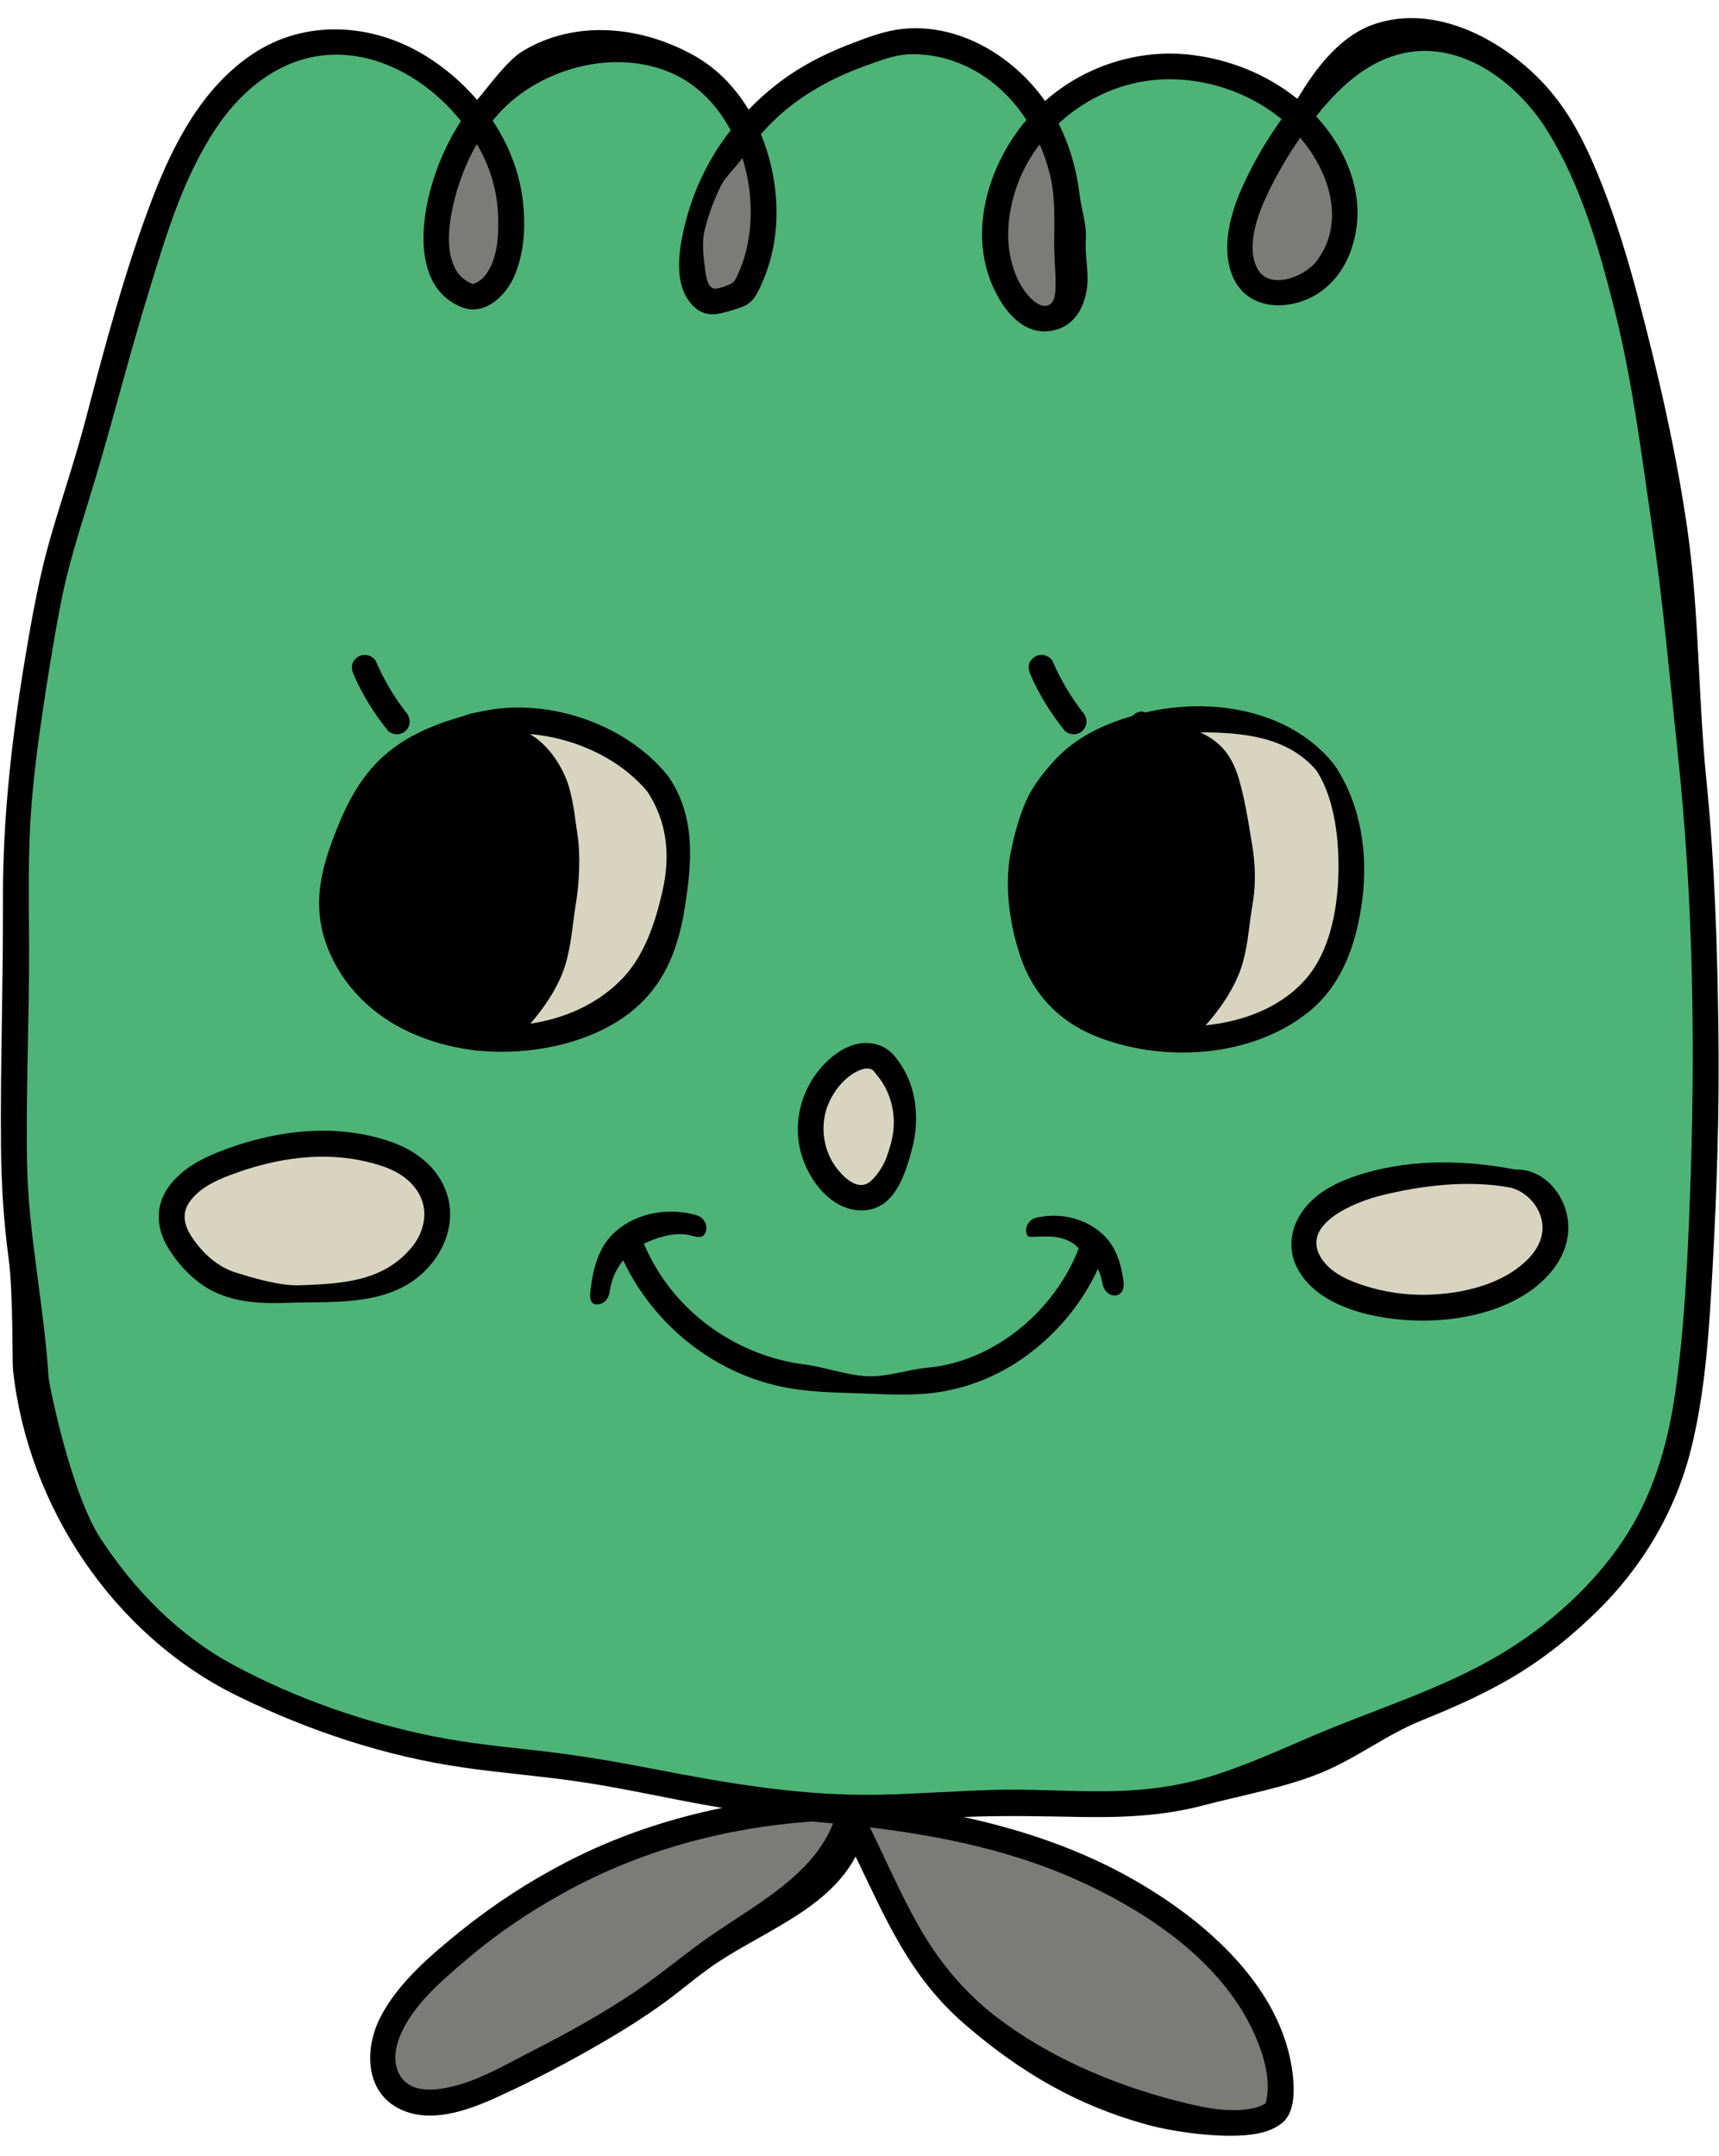 <?xml version="1.0" encoding="UTF-8" standalone="no"?><svg xmlns="http://www.w3.org/2000/svg" xmlns:xlink="http://www.w3.org/1999/xlink" fill="#000000" height="250.3" preserveAspectRatio="xMidYMid meet" version="1" viewBox="-0.1 -2.1 199.6 250.3" width="199.6" zoomAndPan="magnify"><g id="change1_1"><path d="M197.442,137.713c-0.293,7.602-0.652,15.233-1.74,22.77 c-0.89,6.165-2.646,12.054-6.144,17.281c-3.598,5.375-8.789,10.001-14.316,13.307 c-6.926,4.144-14.705,6.469-22.09,9.619c-3.919,1.671-7.804,3.455-11.876,4.731 c-4.138,1.296-8.35,1.793-12.675,1.828c-4.397,0.036-8.792-0.293-13.189-0.163 c-4.421,0.131-8.834,0.464-13.257,0.561c-9.004,0.198-17.708-1.282-26.514-2.99 c-4.348-0.843-8.682-1.601-13.084-2.108c-4.338-0.499-8.695-0.9-12.981-1.761 c-8.139-1.636-16.282-4.476-23.595-8.419c-6.453-3.479-11.642-8.787-15.63-14.89 c-3.499-5.356-6.063-18.194-6.107-18.905c-0.529-8.493-2.39-16.808-2.539-25.336 c-0.151-8.651,0.289-17.297,0.24-25.947c-0.025-4.425-0.105-8.853,0.107-13.275 c0.211-4.418,0.756-8.822,1.397-13.197c0.654-4.464,1.369-8.935,2.227-13.365 c0.784-4.051,2.009-7.999,3.233-11.933c2.53-8.128,4.561-16.395,7.061-24.534 c2.071-6.74,4.081-13.672,8.06-19.583c3.486-5.179,8.788-9.035,15.279-8.5 c5.294,0.436,10.16,3.614,13.481,7.77c2.103,0.296,2.103,0.296,3.729-0.05c0.821-1.012,1.734-1.938,2.747-2.735 c4.928-3.877,12.183-5.424,18.08-2.968c3.181,1.325,11.806,9.849,10.746,7.293 c0.817-0.923,1.692-1.796,2.63-2.602c2.844-2.446,6.254-4.219,9.773-5.477c1.608-0.575,3.336-1.263,5.058-1.321 c1.691-0.057,3.41,0.197,5.016,0.73c3.718,1.236,13.889,10.033,12.567,7.417c2.551-2.361,5.729-4.057,9.116-4.793 c5.885-1.279,12.477,0.445,17.111,4.259c0.008,0.006,0.015,0.014,0.023,0.021c-1.863,2.6,4.93,0.597,4.074-0.327 c0.229-0.283,0.442-0.579,0.678-0.856c2.414-2.828,5.15-5.317,8.796-6.38c7.17-2.09,14.097,3.076,17.724,8.905 c3.982,6.4,6.184,14.109,7.991,21.366c2.058,8.268,3.116,16.813,4.347,25.234 c1.296,8.866,2.078,17.773,3.027,26.679C197.878,102.519,198.117,120.187,197.442,137.713z M197.442,137.713 c-0.293,7.602-0.652,15.233-1.74,22.77c-0.89,6.165-2.646,12.054-6.144,17.281 c-3.598,5.375-8.789,10.001-14.316,13.307c-6.926,4.144-14.705,6.469-22.09,9.619 c-3.919,1.671-7.804,3.455-11.876,4.731c-4.138,1.296-8.35,1.793-12.675,1.828 c-4.397,0.036-8.792-0.293-13.189-0.163c-4.421,0.131-8.834,0.464-13.257,0.561 c-9.004,0.198-17.708-1.282-26.514-2.99c-4.348-0.843-8.682-1.601-13.084-2.108 c-4.338-0.499-8.695-0.9-12.981-1.761c-8.139-1.636-16.282-4.476-23.595-8.419 c-6.453-3.479-11.642-8.787-15.63-14.89c-3.499-5.356-6.063-18.194-6.107-18.905 c-0.529-8.493-2.39-16.808-2.539-25.336c-0.151-8.651,0.289-17.297,0.24-25.947 c-0.025-4.425-0.105-8.853,0.107-13.275c0.211-4.418,0.756-8.822,1.397-13.197 c0.654-4.464,1.369-8.935,2.227-13.365c0.784-4.051,2.009-7.999,3.233-11.933 c2.53-8.128,4.561-16.395,7.061-24.534c2.071-6.74,4.081-13.672,8.06-19.583 c3.486-5.179,8.788-9.035,15.279-8.5c5.294,0.436,10.16,3.614,13.481,7.77c2.103,0.296,2.103,0.296,3.729-0.05 c0.821-1.012,1.734-1.938,2.747-2.735c4.928-3.877,12.183-5.424,18.08-2.968 c3.181,1.325,11.806,9.849,10.746,7.293c0.817-0.923,1.692-1.796,2.63-2.602c2.844-2.446,6.254-4.219,9.773-5.477 c1.608-0.575,3.336-1.263,5.058-1.321c1.691-0.057,3.41,0.197,5.016,0.73c3.718,1.236,13.889,10.033,12.567,7.417 c2.551-2.361,5.729-4.057,9.116-4.793c5.885-1.279,12.477,0.445,17.111,4.259c0.008,0.006,0.015,0.014,0.023,0.021 c-1.863,2.6,4.93,0.597,4.074-0.327c0.229-0.283,0.442-0.579,0.678-0.856c2.414-2.828,5.15-5.317,8.796-6.38 c7.17-2.09,14.097,3.076,17.724,8.905c3.982,6.4,6.184,14.109,7.991,21.366 c2.058,8.268,3.116,16.813,4.347,25.234c1.296,8.866,2.078,17.773,3.027,26.679 C197.878,102.519,198.117,120.187,197.442,137.713z" fill="#4db377"/></g><g id="change2_1"><path d="M76.105,229.578c-23.855,18.587-43.058,13.304-23.297-4.65s46.594-17.263,46.594-17.263 S99.96,210.992,76.105,229.578z M99.96,210.992c0,0,6.472,15.48,14.674,22.5 c8.202,7.02,28.174,13.887,33.652,9.389c5.478-4.498-6.652-23.476-24.163-28.563s-24.394-4.956-24.394-4.956 L99.96,210.992z M54.891,32.263c-10.928-1.076,0.558-20.446,0.558-20.446S65.819,33.339,54.891,32.263z M86.069,12.796c0,0-11.152,16.317-3.033,19.506C91.156,35.492,88.095,13.758,86.069,12.796z M120.993,11.818 c0,0-12.479,20.037,0,23.087C129.797,37.057,120.993,11.818,120.993,11.818z M150.536,12.307 c0,0-11.483,13.495-4.402,19.108C152.265,36.274,161.591,20.915,150.536,12.307z" fill="#7b7b78"/></g><g id="change3_1"><path d="M56.917,81.861c0,0,17.217-2.348,20.935,11.739s-4.109,26.022-17.022,24.652 C62.786,112.97,71.591,96.731,56.917,81.861z M133.482,81.714c0,0,11.217,1.086,10.565,18.323 s-8.217,18.323-8.217,18.323s18.652,2.175,20.478-17.129C158.134,81.926,144.96,80.068,133.482,81.714z" fill="#d7d4c0"/></g><g id="change4_1"><path d="M103.156,135.796c-0.913,3-9.261,0.913-9.261-5.674c0-6.587,4.863-9.939,6.522-9.587 C105.634,121.644,104.069,132.796,103.156,135.796z M180.275,141.046c-0.249-3.513-0.978-6.163-10.37-6.261 c-9.391-0.098-18.978,1.956-18.489,8.707s18.783,6.848,23.185,4.011 C179.004,144.665,180.392,142.691,180.275,141.046z M50.656,139.481c-0.378-4.089-4.989-10.174-15.359-8.902 s-15.554,4.304-15.261,8.902c0.293,4.598,5.967,8.804,16.826,8.511C47.721,147.698,50.886,141.972,50.656,139.481z" fill="#d7d4c0"/></g><g id="change5_1"><path d="M199.433,117.766c-0.122-9.744-0.417-19.553-1.393-29.251c-0.978-9.719-0.822-19.483-2.21-29.154 c-1.307-9.103-3.447-18.364-5.82-27.264c-1.151-4.318-2.466-8.624-4.105-12.783 c-1.348-3.421-2.907-6.825-5.133-9.773c-4.713-6.243-13.798-11.661-21.627-8.716 c-3.887,1.462-6.652,5.319-8.424,8.282c-0.056,0.093-0.134,0.17-0.202,0.254c-3.475-2.809-7.819-4.555-12.258-5.087 c-6.161-0.738-12.399,1.282-17.019,5.351c-3.714-5.267-10.099-9.095-16.666-8.356 c-1.931,0.217-3.849,0.941-5.657,1.627c-1.943,0.738-3.845,1.599-5.643,2.645 c-2.397,1.395-4.55,3.114-6.453,5.093c-1.552-2.579-3.657-4.79-6.324-6.281 c-6.259-3.501-13.855-4.155-19.866-0.546c-1.866,1.121-3.94,4.08-5.339,5.693 c-1.75-2.048-3.83-3.817-6.107-5.197C43.047,0.582,35.351,0.099,29.245,4.164 c-5.835,3.885-9.24,10.459-11.673,16.834c-3.175,8.32-5.485,17.052-7.743,25.658 c-1.177,4.488-2.679,8.88-3.978,13.333c-1.33,4.557-2.171,9.174-2.956,13.85 c-1.598,9.511-2.691,18.954-2.653,28.608c0.037,9.494-0.312,18.985-0.23,28.477 c0.038,4.429,0.31,8.786,0.901,13.176c0.512,3.812,0.409,12.039,0.494,12.822 c1.724,15.874,11.682,30.849,26.122,37.896c8.226,4.014,17.08,6.969,26.152,8.278 c4.785,0.691,9.615,1.038,14.392,1.786c4.767,0.746,9.481,1.817,14.232,2.654c0.491,0.086,0.984,0.163,1.475,0.246 c-6.291,1.278-12.402,3.332-18.143,6.31c-4.359,2.262-8.488,4.951-12.309,8.034 c-3.438,2.775-7.307,6.062-9.318,10.077c-1.799,3.592-1.744,8.617,2.384,10.574 c3.47,1.645,7.657,0.193,10.922-1.275c4.455-2.003,8.835-4.319,13.049-6.787c2.19-1.282,4.333-2.645,6.397-4.122 c1.819-1.301,3.513-2.759,5.318-4.075c5.647-4.119,13.789-6.655,17.167-13.087 c3.626,7.472,6.286,13.976,12.762,19.549c6.402,5.509,12.928,9.331,21.018,11.563 c3.305,0.912,8.688,1.61,12.132,1.171c1.311-0.167,2.61-0.528,3.648-1.383c1.464-1.205,1.397-3.794,1.206-5.527 c-1.117-10.089-10.05-17.843-18.304-22.584c-6.246-3.588-12.98-5.863-19.919-7.373 c4.607-0.201,9.178-0.084,13.789-0.006c4.713,0.08,9.444-0.131,14.022-1.342 c4.433-1.173,9.868-2.134,14.067-3.945c4.168-1.798,7.199-4.269,11.407-5.965c3.98-1.604,7.915-3.365,11.556-5.653 c3.13-1.967,6.005-4.339,8.649-6.919c5.353-5.224,9.187-11.689,10.994-18.968c1.694-6.822,2.103-14.089,2.489-21.078 C199.261,135.92,199.547,126.834,199.433,117.766z M150.871,13.886c3.404,4.008,5.34,9.82,1.872,14.37 c-1.319,1.73-5.342,3.359-6.769,0.95c-1.469-2.479-0.083-6.276,1.026-8.631 C148.095,18.246,149.399,16.006,150.871,13.886z M121.781,18.038c0.716,2.874,0.514,5.586,0.525,8.502 c0.005,1.376,0.161,2.748,0.153,4.125c-0.004,0.74,0.076,2.173-0.697,2.605c-0.983,0.549-2.148-0.629-2.682-1.308 c-0.879-1.116-1.459-2.506-1.783-3.881c-0.691-2.935-0.245-6.133,0.804-8.925c0.61-1.622,1.471-3.13,2.516-4.499 C121.101,15.748,121.493,16.881,121.781,18.038z M83.062,222.188c-3.252,2.2-6.215,4.773-9.469,6.968 c-3.781,2.55-7.783,4.756-11.843,6.826c-3.382,1.725-6.976,3.928-10.811,4.432 c-1.372,0.18-2.962,0.128-4.026-0.869c-1.426-1.335-1.285-3.414-0.639-5.093 c1.435-3.73,5.071-6.75,8.041-9.265c3.364-2.848,7.046-5.318,10.895-7.46 c8.901-4.954,18.769-7.633,28.91-8.36c0.012-0.001,0.021-0.005,0.033-0.006 c0.825,0.069,1.65,0.145,2.476,0.224C94.375,215.4,87.959,218.874,83.062,222.188z M146.175,235.564 c0.685,1.883,1.169,3.977,0.8,5.981c-0.033,0.177-0.076,0.36-0.125,0.535c-0.05,0.042-0.076,0.054-0.248,0.152 c-0.354,0.201-0.824,0.35-1.358,0.455c-2.829,0.556-6.005-0.195-8.743-0.897 c-7.352-1.885-14.919-5.117-20.957-9.774c-3.812-2.94-6.807-6.615-9.139-10.809 c-2.016-3.623-3.679-7.43-5.491-11.16c8.595,1.042,17.116,2.838,24.993,6.536 C134.208,220.481,142.912,226.589,146.175,235.564z M196.113,137.268c-0.289,7.498-0.643,15.026-1.717,22.46 c-0.878,6.082-2.61,11.89-6.061,17.046c-3.549,5.302-8.669,9.865-14.121,13.126 c-6.832,4.087-14.505,6.381-21.789,9.488c-3.866,1.649-7.698,3.408-11.714,4.667 c-4.081,1.279-8.236,1.768-12.503,1.804c-4.337,0.036-8.672-0.289-13.009-0.161 c-4.361,0.129-8.714,0.458-13.076,0.554c-8.881,0.196-17.467-1.264-26.154-2.95 c-4.289-0.832-8.564-1.579-12.906-2.079c-4.279-0.493-8.576-0.888-12.804-1.737 c-8.028-1.613-16.06-4.415-23.274-8.304c-6.366-3.432-11.484-8.668-15.417-14.688 c-3.452-5.283-5.98-17.947-6.024-18.648c-0.521-8.378-2.358-16.579-2.505-24.992 c-0.149-8.533,0.285-17.061,0.236-25.594c-0.025-4.364-0.103-8.733,0.105-13.094 c0.208-4.358,0.745-8.702,1.377-13.017c0.645-4.404,1.351-8.813,2.196-13.183c0.773-3.996,1.981-7.89,3.189-11.771 c2.496-8.018,4.499-16.172,6.965-24.2c2.043-6.649,4.026-13.486,7.951-19.316 c3.439-5.108,8.668-8.912,15.071-8.385c5.222,0.43,10.021,3.565,13.298,7.664c-1.645,2.502-2.852,5.313-3.614,8.212 c-1.186,4.511-1.555,11.317,3.71,13.396c2.654,1.048,5.094-1.312,6.083-3.583c1.188-2.729,1.344-5.897,0.995-8.821 c-0.396-3.321-1.654-6.471-3.496-9.254c0.81-0.999,1.711-1.911,2.71-2.697 c4.861-3.825,12.017-5.35,17.834-2.928c3.138,1.307,5.516,3.792,7.097,6.747c-0.123,0.157-0.25,0.309-0.37,0.468 c-2.364,3.14-4.059,6.79-4.979,10.609c-0.709,2.945-1.405,7.218,1.206,9.507 c1.263,1.108,2.642,0.824,4.093,0.361c0.698-0.223,1.427-0.379,2.046-0.791c0.737-0.49,1.122-1.285,1.484-2.065 c1.407-3.031,1.985-6.404,1.809-9.735c-0.14-2.668-0.741-5.386-1.787-7.907c0.806-0.91,1.669-1.772,2.594-2.567 c2.805-2.413,6.169-4.162,9.64-5.403c1.586-0.567,3.29-1.246,4.989-1.303c1.668-0.056,3.364,0.194,4.948,0.72 c3.667,1.219,6.616,3.745,8.669,6.897c-4.243,4.982-6.622,12.405-4.159,18.715c1.06,2.715,3.288,6.094,6.631,5.82 c3.46-0.284,4.712-3.624,4.618-6.44c-0.05-1.497-0.296-2.807-0.196-4.304c0.107-1.595-0.535-3.519-0.726-5.108 c-0.346-2.872-1.137-5.683-2.441-8.263c2.516-2.329,5.651-4.002,8.992-4.728c5.805-1.262,12.307,0.439,16.878,4.201 c0.008,0.006,0.015,0.014,0.023,0.02c-1.838,2.564-3.437,5.309-4.695,8.196c-1.333,3.059-2.357,7.007-0.917,10.207 c1.458,3.238,5.143,3.82,8.218,2.649c3.586-1.365,5.551-4.695,6.084-8.394c0.505-3.502-0.543-7.038-2.397-10.011 c-0.666-1.068-1.431-2.058-2.275-2.97c0.226-0.279,0.436-0.571,0.669-0.844c2.381-2.789,5.08-5.245,8.677-6.293 c7.073-2.061,13.905,3.034,17.483,8.784c3.928,6.313,6.1,13.917,7.882,21.076 c2.03,8.155,3.074,16.585,4.288,24.891c1.278,8.745,2.05,17.532,2.986,26.316 C196.543,102.553,196.779,119.981,196.113,137.268z M55.5,15.033c1.399,2.51,2.168,5.216,2.247,8.088 c0.061,2.205-0.086,5.017-1.555,6.81c-0.268,0.327-0.598,0.619-0.992,0.786c-0.464,0.196-0.381,0.193-0.814-0.025 c-0.776-0.391-1.332-0.978-1.707-1.763c-0.881-1.843-0.729-4.176-0.38-6.128 c0.497-2.782,1.497-5.625,2.962-8.169C55.34,14.766,55.425,14.898,55.5,15.033z M86.975,20.545 c0.269,2.956-0.035,6.019-1.207,8.768c-0.208,0.487-0.456,1.204-0.877,1.467c-0.391,0.244-1.495,0.628-1.947,0.634 c-0.864,0.011-1.069-1.415-1.154-2.1c-0.2-1.605-0.448-3.235-0.053-4.78c0.456-1.785,1.065-3.437,1.886-5.087 c0.534-1.073,1.807-2.211,2.477-3.201C86.55,17.656,86.844,19.109,86.975,20.545z M45.381,130.489 c-6.218-2.197-13.069-1.45-19.165,0.793c-2.597,0.955-5.23,2.2-6.841,4.558c-1.465,2.144-1.306,4.63-0.025,6.806 c1.21,2.054,3.114,4.077,5.268,5.148c2.669,1.327,5.654,1.461,8.575,1.36c5.919-0.205,12.744,0.545,16.894-4.651 c1.886-2.361,2.689-5.529,1.565-8.413C50.559,133.287,48.148,131.472,45.381,130.489z M47.734,142.668 c-3.347,4.104-8.343,4.267-13.024,4.444c-2.28,0.086-5.271-0.797-7.476-1.49c-1.946-0.612-3.541-2.009-4.737-3.638 c-1.067-1.453-1.708-3.026-0.533-4.628c1.285-1.752,3.495-2.631,5.467-3.33c5.531-1.962,11.533-2.627,17.152-0.642 c1.809,0.642,3.505,1.856,4.243,3.688C49.601,138.992,49.006,141.108,47.734,142.668z M181.51,137.818 c-0.93-2.362-3.041-4.228-5.671-4.145c-5.688-1.083-11.72-1.23-17.323,0.379 c-2.566,0.737-5.212,1.835-6.97,3.932c-1.679,2.003-2.267,4.658-1.056,7.06c2.434,4.826,9.613,6.141,14.452,6.176 c5.357,0.038,11.943-1.559,15.358-6.031C181.932,143.052,182.511,140.36,181.51,137.818z M177.468,143.919 c-2.953,3.14-7.94,4.245-12.087,4.298c-2.366,0.031-4.706-0.314-6.963-1.025 c-1.823-0.574-3.868-1.437-4.995-3.068c-2.812-4.068,3.855-6.68,6.695-7.397 c4.866-1.229,10.358-1.873,15.265-0.936c1.859,0.558,3.003,1.983,3.445,3.413 C179.367,140.944,178.677,142.634,177.468,143.919z M77.414,87.944c-0.024-0.033-0.04-0.067-0.067-0.1 c-5.014-6.125-14.364-9.142-22.038-7.24c-0.011-0.004-0.021-0.016-0.032-0.013 c-0.447,0.129-0.748,0.105-1.448,0.405c-3.389,0.959-6.678,2.264-9.344,4.644c-2.932,2.617-4.532,5.976-5.897,9.582 c-1.484,3.92-2.301,7.743-0.948,11.863c1.484,4.518,4.834,8.14,9.052,10.276c2.498,1.265,5.259,2.081,8.091,2.441 c0.297,0.056,0.59,0.088,0.878,0.092c5.687,0.528,12.391-0.763,16.972-4.119c4.193-3.072,5.935-7.304,6.749-12.31 c0.878-5.398,1.321-10.662-1.802-15.317C77.53,88.07,77.472,88.007,77.414,87.944z M67.152,98.788 C67.165,98.816,67.163,98.814,67.152,98.788L67.152,98.788z M76.843,101.257c-0.861,3.835-2.158,7.827-5.043,10.621 c-2.807,2.719-6.477,4.293-10.328,4.868c0.097-0.109,0.193-0.217,0.285-0.328 c1.655-1.965,3.175-4.311,3.876-6.807c0.616-2.195,0.766-4.521,1.128-6.766c0.623-3.865,0.361-6.961,0.232-7.778 c-0.333-2.097-0.411-3.455-0.946-5.511c-0.56-2.154-2.047-4.598-3.9-5.955c-0.239-0.175-0.486-0.335-0.738-0.486 c1.127,0.095,2.246,0.274,3.348,0.549c3.952,0.987,7.664,2.989,10.309,6.124 C77.37,93.3,77.755,97.195,76.843,101.257z M44.925,82.706c0.225,0.281,0.718,0.439,1.061,0.439 c0.368,0,0.807-0.163,1.061-0.439c0.599-0.653,0.526-1.466,0-2.121c-0.039-0.049-0.194-0.197-0.249-0.29 c0.041,0.06,0.107,0.118,0.008-0.014c-0.044-0.059-0.089-0.117-0.133-0.176 c-0.176-0.236-0.347-0.474-0.515-0.716c-0.346-0.498-0.675-1.007-0.986-1.528 c-0.613-1.025-1.155-2.091-1.627-3.188c-0.138-0.321-0.577-0.601-0.896-0.689 c-0.359-0.099-0.837-0.054-1.156,0.151c-0.32,0.206-0.602,0.514-0.689,0.896 c-0.096,0.42-0.017,0.764,0.151,1.156C41.968,78.544,43.321,80.707,44.925,82.706z M158.099,102.181 c0.651-5.288-0.203-10.94-3.215-15.42c-0.051-0.076-0.108-0.138-0.165-0.2 c-0.024-0.034-0.042-0.07-0.069-0.103c-5.116-6.229-14.213-7.631-21.739-5.847c-0.017-0.007-0.034-0.013-0.051-0.02 c-0.514-0.216-1.086,0.026-1.466,0.423c-3.473,1.023-6.699,2.537-9.165,5.284c-1.229,1.368-2.471,2.938-3.207,4.635 c-0.793,1.829-1.318,3.784-1.726,5.732c-0.813,3.885-0.209,8.376,1.055,12.196c1.452,4.391,4.43,7.526,8.565,9.244 c7.787,3.236,18.259,2.667,24.973-2.759C155.878,112.122,157.491,107.115,158.099,102.181z M139.882,116.936 c0.157-0.171,0.311-0.343,0.459-0.517c1.655-1.965,3.175-4.311,3.876-6.807c0.616-2.195,0.735-4.527,1.128-6.766 c0.643-3.669-0.077-6.971-0.213-7.817c-0.358-2.224-0.739-4.464-1.362-6.632c-0.64-2.23-1.7-3.952-3.78-5.106 c-0.24-0.133-0.485-0.254-0.732-0.371c4.947,0.005,10.164,0.496,13.489,4.421 c2.252,3.424,2.709,8.565,2.538,12.629c-0.161,3.833-1.052,8.31-3.557,11.342 C148.881,114.756,144.443,116.474,139.882,116.936z M123.508,82.706c0.225,0.281,0.718,0.439,1.061,0.439 c0.368,0,0.807-0.163,1.061-0.439c0.599-0.653,0.526-1.466,0-2.121c-0.039-0.049-0.194-0.197-0.249-0.29 c0.041,0.06,0.107,0.118,0.008-0.014c-0.044-0.059-0.089-0.117-0.133-0.176 c-0.176-0.236-0.347-0.474-0.515-0.716c-0.346-0.498-0.675-1.007-0.986-1.528 c-0.613-1.025-1.155-2.091-1.627-3.188c-0.138-0.321-0.577-0.601-0.896-0.689 c-0.359-0.099-0.837-0.054-1.156,0.151c-0.32,0.206-0.602,0.514-0.689,0.896 c-0.096,0.42-0.017,0.764,0.151,1.156C120.551,78.544,121.903,80.707,123.508,82.706z M104.088,120.926 c-0.011-0.018-0.016-0.035-0.028-0.053c-0.058-0.087-0.127-0.161-0.189-0.242c-0.017-0.019-0.028-0.042-0.045-0.061 c-0.004-0.004-0.007-0.006-0.011-0.01c-1.052-1.308-2.722-1.827-4.385-1.46 c-1.634,0.361-3.132,1.509-4.207,2.756c-2.355,2.73-3.275,6.446-2.304,9.942c0.871,3.137,3.53,6.692,7.128,6.62 c3.739-0.075,4.96-4.172,5.758-7.155C106.732,127.794,106.329,123.796,104.088,120.926z M103.645,129.046 c-0.105,1.052-0.407,2.073-0.75,3.065c-0.345,0.999-1.084,2.224-1.934,2.946c-1.713,1.456-3.904-1.279-4.589-2.599 c-1.081-2.082-1.15-4.68-0.111-6.793c0.572-1.162,1.393-2.226,2.461-2.973c0.649-0.453,2.124-1.245,2.746-0.306 c0.047,0.071,0.101,0.129,0.153,0.188c0.028,0.038,0.049,0.078,0.081,0.116 C103.207,124.434,103.864,126.851,103.645,129.046z M127.29,140.652c-2.021-1.492-4.715-1.96-7.138-1.365 c-0.762,0.187-1.292,1.089-1.048,1.845c0.236,0.536,0.13,0.301,2.576,0.32c2.446,0.019,3.476,1.385,3.476,1.385 c-2.769,7.189-9.756,13.124-17.548,13.844c-2.371,0.219-4.563,1.076-6.936,0.994 c-2.404-0.083-5.014-1.077-7.405-1.378c-3.972-0.5-7.74-2.054-10.972-4.405 c-3.336-2.427-6.034-5.803-7.636-9.609c1.678-0.805,3.842-1.445,5.632-0.911c0.776,0.231,1.358,0.238,1.57-0.531 c0.219-0.797-0.269-1.613-1.048-1.845c-2.917-0.869-6.311-0.435-8.804,1.361c-2.472,1.781-3.21,4.426-3.555,7.439 c-0.092,0.806-0.009,1.534,0.736,1.534c0.888,0,1.407-0.692,1.5-1.5c-0.019,0.17,0.024-0.16,0.03-0.191 c0.025-0.14,0.053-0.279,0.085-0.417c0.064-0.277,0.142-0.551,0.232-0.821c0.164-0.487,0.331-0.841,0.633-1.35 c0.172-0.292,0.374-0.571,0.587-0.841c3.481,7.353,10.284,12.944,18.311,14.657 c2.569,0.548,5.205,0.677,7.823,0.746c2.763,0.073,5.542,0.285,8.305,0.134c4.564-0.249,8.912-1.866,12.575-4.596 c3.508-2.614,6.276-5.99,8.101-9.929c0.016,0.03,0.035,0.059,0.05,0.09c0.034,0.068,0.066,0.138,0.098,0.207 c0.005,0.015,0.056,0.137,0.069,0.173c0.076,0.21,0.143,0.423,0.198,0.64c0.028,0.108,0.053,0.217,0.075,0.327 c0.015,0.072,0.073,0.465,0.03,0.131c0.098,0.775,0.62,1.539,1.5,1.5c0.728-0.033,1.074-0.72,0.968-1.553 C130.046,144.235,129.321,142.151,127.29,140.652z" fill="inherit"/></g></svg>